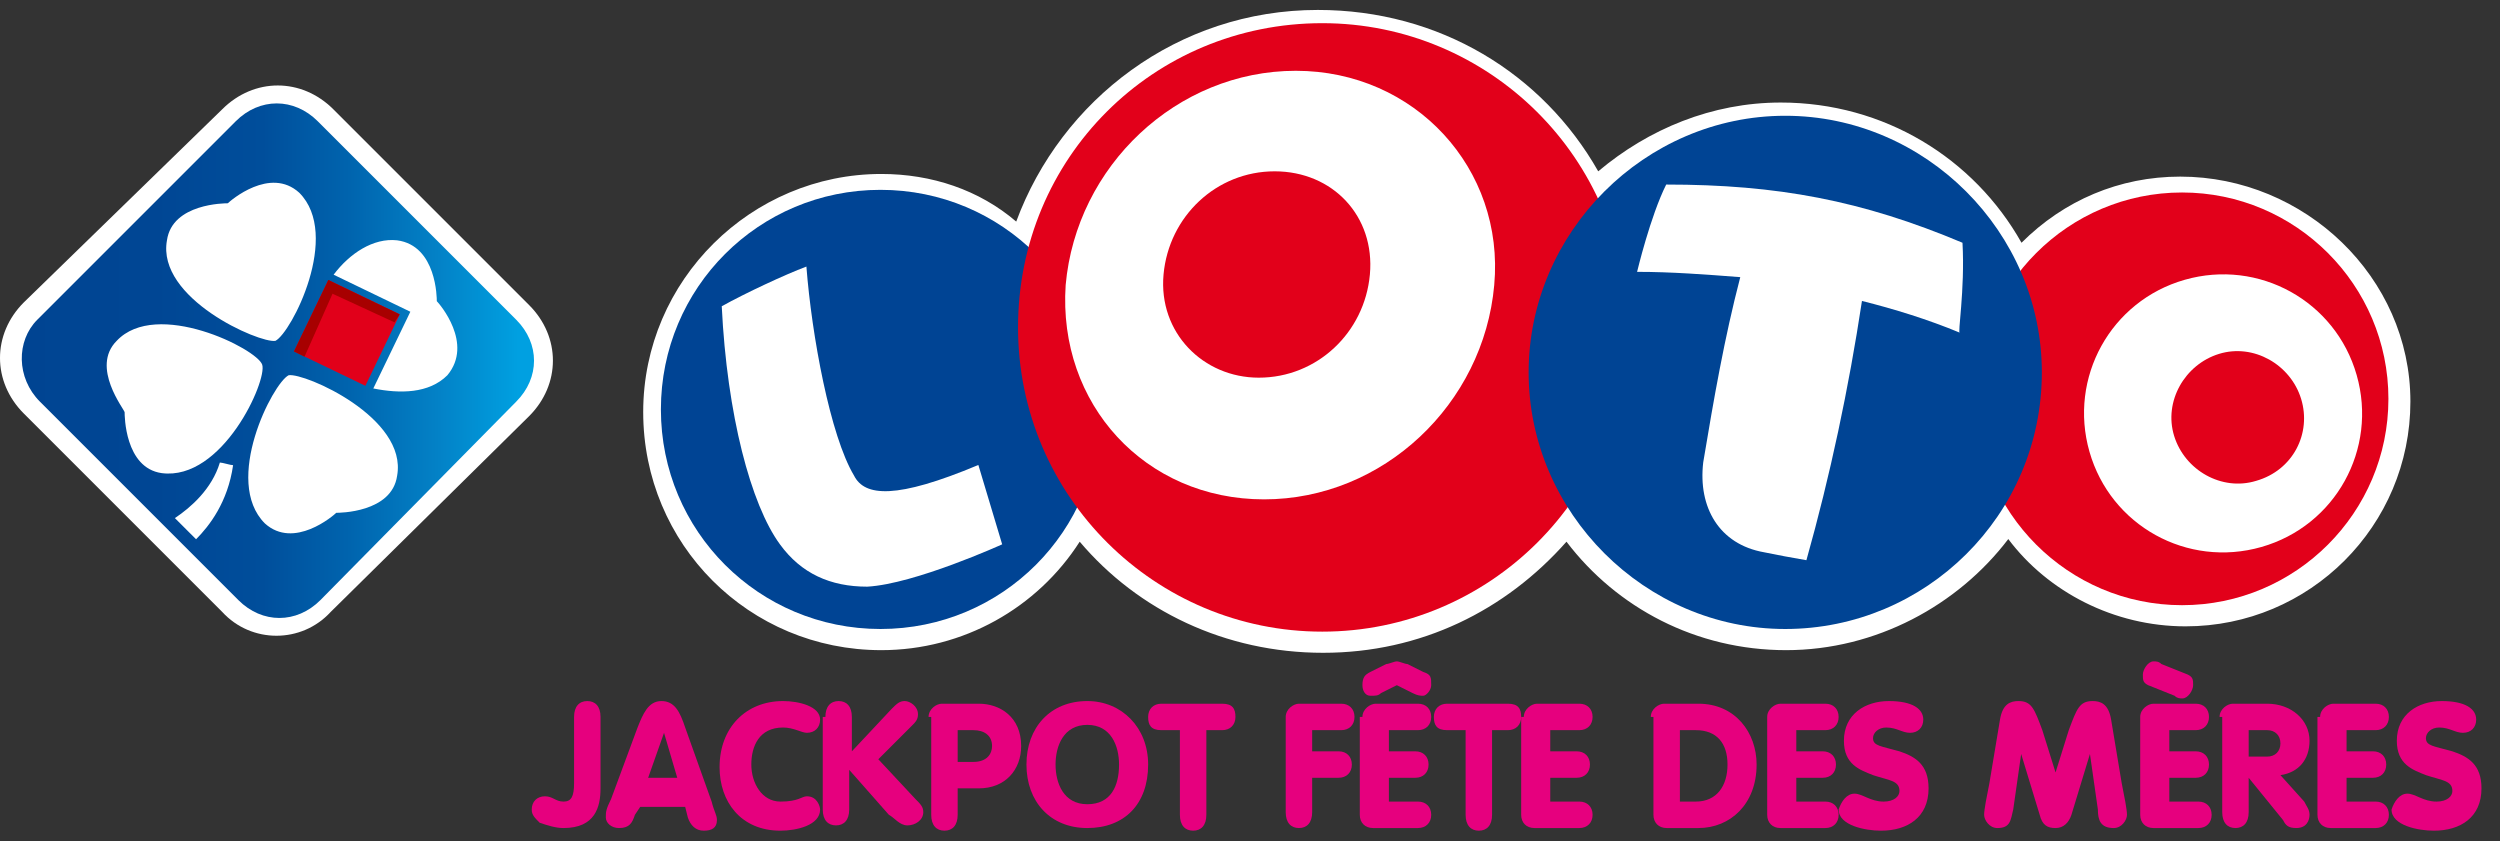 <?xml version="1.0" encoding="utf-8"?>
<!-- Generator: Adobe Illustrator 24.0.1, SVG Export Plug-In . SVG Version: 6.00 Build 0)  -->
<svg version="1.1" id="Calque_1" xmlns="http://www.w3.org/2000/svg" xmlns:xlink="http://www.w3.org/1999/xlink" x="0px" y="0px"
	 viewBox="0 0 94.5 31.8" style="enable-background:new 0 0 94.5 31.8;" xml:space="preserve">
<rect x="0" y="0" width="94.5" height="31.8" fill="#333333" stroke="none"/>
<style type="text/css">
	.st0{fill:#FFFFFF;}
	.st1{fill:#004494;}
	.st2{fill:#E2001A;}
	.st3{display:none;fill:#105B5B;}
	.st4{fill:url(#SVGID_1_);}
	.st5{fill:url(#Path_13_);}
	.st6{fill:#E1001A;}
	.st7{fill:#A70000;}
	.st8{display:none;fill:#1E727C;}
	.st9{display:none;}
	.st10{display:inline;fill:#FFFFFF;}
	.st11{display:inline;fill:url(#SVGID_2_);}
	.st12{display:inline;fill:url(#SVGID_3_);}
	.st13{display:inline;fill:url(#SVGID_4_);}
	.st14{display:inline;fill:url(#SVGID_5_);}
	.st15{display:inline;fill:url(#SVGID_6_);}
	.st16{display:inline;fill:url(#SVGID_7_);}
	.st17{display:inline;fill:url(#SVGID_8_);}
	.st18{display:inline;fill:url(#SVGID_9_);}
	.st19{display:inline;fill:url(#SVGID_10_);}
	.st20{display:inline;fill:url(#SVGID_11_);}
	.st21{display:inline;fill:url(#SVGID_12_);}
	.st22{display:inline;fill:url(#SVGID_13_);}
	.st23{display:inline;fill:url(#SVGID_14_);}
	.st24{display:inline;fill:url(#SVGID_15_);}
	.st25{display:inline;fill:url(#SVGID_16_);}
	.st26{display:inline;fill:url(#SVGID_17_);}
	.st27{display:inline;fill:url(#SVGID_18_);}
	.st28{display:inline;fill:#E6CA75;stroke:#257075;stroke-width:0.25;stroke-miterlimit:10;}
	.st29{fill:#E6007E;}
</style>
<title>Logo/Loto/Nouveau Super Loto</title>
<desc>Created with Sketch.</desc>
<g id="Logo_x2F_Loto_x2F_Nouveau-Super-Loto">
	<g id="SUPER_LOTO_LOTO_RVB" transform="translate(-0, 0)">
		<g id="Group">
			<g transform="translate(24.313, 0)">
				<g transform="translate(0, 4.976)">
					<path id="Path_1_" class="st0" d="M58.1,1.7c-2.3,0-4.4,0.9-6,2.5C50.3,1,46.9-1.1,43-1.1c-2.6,0-5,1-6.9,2.6
						c-2.1-3.7-6-6.1-10.6-6.1c-5.3,0-9.7,3.4-11.4,8C12.7,2.2,10.9,1.6,9,1.6c-4.9,0-9,4-9,9s4,9,9,9c3.1,0,5.9-1.6,7.5-4.1
						c2.2,2.6,5.5,4.2,9.2,4.2s6.9-1.6,9.2-4.2c1.9,2.5,4.9,4.1,8.3,4.1c3.4,0,6.5-1.7,8.4-4.2c1.5,2,4,3.3,6.7,3.3
						c4.7,0,8.5-3.8,8.5-8.5S62.8,1.7,58.1,1.7z"/>
					<g transform="translate(0.569, 0)">
						<path id="Path_2_" class="st1" d="M16.7,10.5c0,4.6-3.7,8.3-8.3,8.3s-8.3-3.7-8.3-8.3s3.7-8.3,8.3-8.3S16.7,5.9,16.7,10.5z"/>
						<path id="Path_3_" class="st2" d="M65.4,10.1c0,4.3-3.5,7.8-7.8,7.8s-7.8-3.5-7.8-7.8s3.5-7.8,7.8-7.8
							C61.9,2.3,65.4,5.8,65.4,10.1z"/>
						<g id="Path_4_" transform="translate(9.1, 0)">
							<path class="st3" d="M15.7-2C7.2-1.3,0.2-2,0.1-4.2l0.6,8.1c0.2,2.2,7.2,3.4,15.7,2.8c8.5-0.7,5.8-1.2,5.7-3.4l-0.7-8.7
								C21.6-3.2,24.2-2.7,15.7-2z"/>
							<path class="st2" d="M27.5,7.4c0,6.4-5.2,11.5-11.5,11.5S4.5,13.8,4.5,7.4S9.6-4.1,16-4.1C22.3-4.1,27.5,1,27.5,7.4z"/>
							
								<radialGradient id="SVGID_1_" cx="-977.536" cy="1664.091" r="27.767" gradientTransform="matrix(7.285031e-02 -0.304 0.304 7.285035e-02 -410.038 -410.23)" gradientUnits="userSpaceOnUse">
								<stop  offset="0.164" style="stop-color:#000000"/>
								<stop  offset="0.211" style="stop-color:#181818"/>
								<stop  offset="0.31" style="stop-color:#555555"/>
								<stop  offset="0.452" style="stop-color:#B6B6B6"/>
								<stop  offset="0.554" style="stop-color:#FFFFFF"/>
							</radialGradient>
							<path class="st4" d="M26.3,3.1c-0.1,0.1-0.2,0.2-0.3,0.3C26.1,3.3,26.2,3.2,26.3,3.1L26.3,3.1z"/>
							<path class="st1" d="M43.2,9.1c0,5.4-4.4,9.7-9.7,9.7s-9.7-4.4-9.7-9.7s4.4-9.7,9.7-9.7S43.2,3.8,43.2,9.1z"/>
						</g>
						<path id="Path_5_" class="st0" d="M12.1,12.6C9,13.9,7.8,13.8,7.4,13c-0.9-1.5-1.6-5.3-1.8-7.9c-0.8,0.3-2.3,1-3.2,1.5
							c0.2,4.1,1.1,7.5,2.2,9c0.8,1.1,1.9,1.6,3.3,1.6c1.8-0.1,5.1-1.6,5.1-1.6L12.1,12.6z"/>
						<path id="Shape" class="st0" d="M57.7,5.6c-2.8,0.8-4.4,3.7-3.6,6.5c0.8,2.8,3.7,4.4,6.5,3.6S65,12,64.2,9.2
							C63.4,6.4,60.5,4.8,57.7,5.6z M60.4,13.2c-1.3,0.4-2.7-0.4-3.1-1.7c-0.4-1.3,0.4-2.7,1.7-3.1c1.3-0.4,2.7,0.4,3.1,1.7
							S61.8,12.8,60.4,13.2z"/>
						<path id="Shape_1_" class="st0" d="M24.1-2.3c-4.5,0-8.3,3.6-8.7,8.1c-0.3,4.5,3,8.1,7.5,8.1s8.3-3.6,8.7-8.1
							C32,1.4,28.6-2.3,24.1-2.3z M22.7,9.3c-2.1,0-3.8-1.7-3.6-3.9s2-3.9,4.2-3.9s3.8,1.7,3.6,3.9S24.9,9.3,22.7,9.3z"/>
						<path id="Path_6_" class="st0" d="M49.3,4.2C45.5,2.6,42.3,2,38.1,2C37.5,3.2,37,5.3,37,5.3c1.3,0,2.6,0.1,3.9,0.2
							c-0.6,2.3-1,4.6-1.4,7c-0.2,1.7,0.6,3.1,2.3,3.4c0.5,0.1,1,0.2,1.6,0.3c0.9-3.2,1.6-6.5,2.1-9.8c1.2,0.3,2.5,0.7,3.7,1.2
							C49.1,7.7,49.4,6,49.3,4.2z"/>
					</g>
				</g>
			</g>
			<g transform="translate(0, 8.531)">
				<path id="Path_7_" class="st0" d="M8.4,14.6L0.9,7.1c-1.2-1.2-1.2-3,0-4.2l7.5-7.3c1.2-1.2,3-1.2,4.2,0L20,3
					c1.2,1.2,1.2,3,0,4.2l-7.5,7.4C11.4,15.8,9.5,15.8,8.4,14.6z"/>
				<g transform="translate(0.711, 0.853)">
					
						<linearGradient id="Path_13_" gradientUnits="userSpaceOnUse" x1="-446.041" y1="11.251" x2="-447.046" y2="11.251" gradientTransform="matrix(19.264 0 0 19.265 8611.391 -212.481)">
						<stop  offset="0" style="stop-color:#00A0E1"/>
						<stop  offset="1.000000e-02" style="stop-color:#009EDF"/>
						<stop  offset="0.16" style="stop-color:#0381C6"/>
						<stop  offset="0.33" style="stop-color:#0064AE"/>
						<stop  offset="0.501" style="stop-color:#004E9B"/>
						<stop  offset="0.71" style="stop-color:#004694"/>
						<stop  offset="1" style="stop-color:#004492"/>
					</linearGradient>
					<path id="Path_8_" class="st5" d="M0.7,2.7l7.5-7.5c0.9-0.9,2.2-0.9,3.1,0l7.5,7.5c0.9,0.9,0.9,2.2,0,3.1l-7.4,7.5
						c-0.9,0.9-2.2,0.9-3.1,0L0.8,5.8C-0.1,4.9-0.1,3.5,0.7,2.7z"/>
					<path id="Shape_2_" class="st0" d="M15.8,2c0-0.1,0-2.1-1.5-2.3c-0.9-0.1-1.8,0.5-2.4,1.3l2.9,1.4l-1.4,2.9
						c1,0.2,2.1,0.2,2.8-0.5C17.2,3.6,15.9,2.1,15.8,2z M10.2,4.8c-0.6,0.3-2.5,4-0.9,5.6c1.1,1,2.6-0.3,2.7-0.4
						c0.1,0,2.1,0,2.3-1.4C14.7,6.4,10.8,4.7,10.2,4.8z M9.7,3.5c0.6-0.3,2.5-4,0.9-5.6C9.5-3.1,8-1.8,7.9-1.7c-0.1,0-2.1,0-2.3,1.4
						C5.2,1.9,9.1,3.6,9.7,3.5L9.7,3.5z M9.2,4.4C9,3.8,5.2,1.9,3.7,3.5C2.7,4.5,4,6.1,4,6.2s0,2.1,1.4,2.3C7.7,8.8,9.4,5,9.2,4.4
						L9.2,4.4z M5.9,10.2L6.7,11c0.5-0.5,1.2-1.4,1.4-2.8C8,8.2,7.7,8.1,7.6,8.1C7.3,9.1,6.5,9.8,5.9,10.2L5.9,10.2z"/>
					<polygon id="Rectangle" class="st6" points="10.4,3.9 11.7,1.2 14.4,2.5 13.1,5.2 					"/>
					<polygon id="Rectangle_1_" class="st7" points="11.6,1.6 11.7,1.2 14.4,2.5 14.2,2.8 					"/>
					<polygon id="Rectangle_2_" class="st7" points="10.4,3.9 11.7,1.2 12,1.4 10.8,4.1 					"/>
				</g>
			</g>
		</g>
		<path id="Path_9_" class="st8" d="M50.6-4.6C41.3-3.9,33.9-1.5,34,0.7l0.6,8.2c-0.2-2.2,7.3-4.6,16.6-5.3c6-0.5,11.4-0.1,14.4,0.8
			L65-3.9C60.6-4.7,54.8-4.9,50.6-4.6z"/>
		<g id="Group_1_" transform="translate(36.114, 1.991)" class="st9">
			<path id="Path_10_" class="st10" d="M4.6-2C4.1-1.7,3.6-1.5,3-1.2C2.9-1.7,2.5-1.6,2.3-1.6C2-1.5,1.8-1.3,1.8-1.1
				c0,0.2,0.1,0.2,0.3,0.2c0.3,0,0.7,0,1,0c1,0,1.6,0.2,1.6,1.1c0.1,1.2-1.2,2-2.2,2.4C1.3,3,0.2,2.7,0,1.8c0.6-0.3,1.1-0.6,1.6-0.9
				C1.7,1.3,2,1.4,2.4,1.3S3,1,3,0.8c0-0.2-0.1-0.2-0.3-0.2c-0.4,0-0.7,0-1.1,0c-1,0.1-1.5-0.2-1.5-1C0-1.4,1-2.4,2.2-2.8
				C3.4-3.1,4.4-2.9,4.6-2z"/>
			<path id="Path_11_" class="st10" d="M10.9-1.9C11-0.4,10,0.7,8.4,1C6.8,1.4,5.7,0.8,5.6-0.8c0-0.9-0.1-1.8-0.1-2.8
				C6-3.7,6.6-3.9,7.1-4c0.1,0.9,0.1,1.8,0.2,2.7c0,0.7,0.5,1,1.1,0.9S9.3-1,9.3-1.7C9.2-2.5,9.1-3.5,9.1-4.4
				c0.6-0.1,1.1-0.2,1.6-0.3C10.7-3.7,10.8-2.8,10.9-1.9z"/>
			<path id="Shape_3_" class="st10" d="M14.4-5.1c1.2-0.1,2,0.5,2.1,1.5s-0.7,1.7-1.9,1.8c-0.3,0-0.7,0.1-1,0.1
				c0,0.6,0.1,1.2,0.1,1.8c-0.5,0.1-1.1,0.1-1.6,0.2c-0.1-1.7-0.2-3.4-0.3-5.1C12.7-4.9,13.5-5,14.4-5.1z M14.4-3
				C14.8-3,15-3.3,15-3.5s-0.2-0.4-0.6-0.4c-0.3,0-0.5,0.1-0.8,0.1c0,0.3,0,0.6,0.1,0.9C13.8-3,14.1-3,14.4-3z"/>
			<path id="Path_12_" class="st10" d="M21.8-0.2c-1.4-0.1-2.7-0.1-4.1,0c-0.1-1.7-0.2-3.4-0.3-5.1c1.4,0,2.7,0,4.1,0
				c0,0.4,0.1,0.8,0.1,1.3c-0.8,0-1.7-0.1-2.5-0.1c0,0.3,0,0.5,0,0.7c0.8,0,1.5,0,2.3,0c0,0.4,0,0.8,0.1,1.2c-0.8,0-1.5,0-2.3,0
				c0,0.2,0,0.5,0,0.7c0.9,0,1.7,0,2.5,0C21.7-1,21.7-0.6,21.8-0.2z"/>
			<path id="Shape_4_" class="st10" d="M26.3,0.2c-0.6-0.7-1.1-1.4-1.6-2c-0.1,0-0.3,0-0.5,0c0,0.6,0.1,1.2,0.1,1.8
				c-0.5,0-1-0.1-1.5-0.1c-0.1-1.7-0.2-3.4-0.3-5.1C23.3-5.1,24.2-5.1,25-5c1.2,0.1,1.9,0.9,2,1.9c0,0.6-0.2,1.1-0.7,1.3
				c0.6,0.8,1.3,1.5,1.9,2.3C27.5,0.4,26.9,0.3,26.3,0.2z M24.9-2.9c0.4,0,0.6-0.1,0.5-0.4c0-0.2-0.2-0.5-0.6-0.5
				c-0.3,0-0.5-0.1-0.8-0.1c0,0.3,0,0.6,0.1,0.9C24.4-3,24.6-3,24.9-2.9z"/>
		</g>
	</g>
</g>
<g class="st9">
	
		<linearGradient id="SVGID_2_" gradientUnits="userSpaceOnUse" x1="22.348" y1="1.877" x2="22.348" y2="-4.025" gradientTransform="matrix(1 0 0 -1 0 27.235)">
		<stop  offset="0" style="stop-color:#2198A5"/>
		<stop  offset="0.103" style="stop-color:#2094A0"/>
		<stop  offset="0.216" style="stop-color:#1D8893"/>
		<stop  offset="0.335" style="stop-color:#17757D"/>
		<stop  offset="0.456" style="stop-color:#0F595E"/>
		<stop  offset="0.488" style="stop-color:#0D5155"/>
		<stop  offset="0.499" style="stop-color:#0E5357"/>
		<stop  offset="0.636" style="stop-color:#1B6368"/>
		<stop  offset="0.786" style="stop-color:#236D72"/>
		<stop  offset="0.969" style="stop-color:#257075"/>
	</linearGradient>
	<path class="st11" d="M19.7,26.2c0.1-0.7,0.6-0.8,0.8-0.8c0.7,0,0.8,0.4,1.2,1.4l0.6,2l0,0l0.6-2c0.4-1.1,0.5-1.4,1.2-1.4
		c0.4,0,0.7,0.1,0.8,0.8l0.5,3c0.1,0.6,0.2,1.3,0.2,1.4c0,0.2-0.2,0.6-0.6,0.6c-0.6,0-0.7-0.5-0.7-0.8l-0.4-2.5l0,0l-0.8,2.8
		c-0.1,0.5-0.4,0.6-0.7,0.6c-0.4,0-0.6-0.1-0.7-0.6l-0.9-2.8l0,0l-0.4,2.6c-0.1,0.5-0.1,0.8-0.7,0.8c-0.4,0-0.6-0.4-0.6-0.6
		s0.1-0.8,0.2-1.4L19.7,26.2z"/>
	
		<linearGradient id="SVGID_3_" gradientUnits="userSpaceOnUse" x1="26.794" y1="1.877" x2="26.794" y2="-4.025" gradientTransform="matrix(1 0 0 -1 0 27.235)">
		<stop  offset="0" style="stop-color:#2198A5"/>
		<stop  offset="0.103" style="stop-color:#2094A0"/>
		<stop  offset="0.216" style="stop-color:#1D8893"/>
		<stop  offset="0.335" style="stop-color:#17757D"/>
		<stop  offset="0.456" style="stop-color:#0F595E"/>
		<stop  offset="0.488" style="stop-color:#0D5155"/>
		<stop  offset="0.499" style="stop-color:#0E5357"/>
		<stop  offset="0.636" style="stop-color:#1B6368"/>
		<stop  offset="0.786" style="stop-color:#236D72"/>
		<stop  offset="0.969" style="stop-color:#257075"/>
	</linearGradient>
	<path class="st12" d="M27.5,30.6c0,0.5-0.2,0.7-0.7,0.7c-0.4,0-0.7-0.2-0.7-0.7v-4.5c0-0.5,0.2-0.7,0.7-0.7c0.4,0,0.7,0.2,0.7,0.7
		V30.6z"/>
	
		<linearGradient id="SVGID_4_" gradientUnits="userSpaceOnUse" x1="30.04" y1="1.958" x2="30.04" y2="-4.107" gradientTransform="matrix(1 0 0 -1 0 27.235)">
		<stop  offset="0" style="stop-color:#2198A5"/>
		<stop  offset="0.103" style="stop-color:#2094A0"/>
		<stop  offset="0.216" style="stop-color:#1D8893"/>
		<stop  offset="0.335" style="stop-color:#17757D"/>
		<stop  offset="0.456" style="stop-color:#0F595E"/>
		<stop  offset="0.488" style="stop-color:#0D5155"/>
		<stop  offset="0.499" style="stop-color:#0E5357"/>
		<stop  offset="0.636" style="stop-color:#1B6368"/>
		<stop  offset="0.786" style="stop-color:#236D72"/>
		<stop  offset="0.969" style="stop-color:#257075"/>
	</linearGradient>
	<path class="st13" d="M28.6,29.6c0.4,0,0.7,0.4,1.4,0.4c0.5,0,0.7-0.2,0.7-0.6c0-0.5-0.5-0.5-1.3-0.8C28.7,28.3,28,28.1,28,27
		c0-1.3,0.9-1.9,2.1-1.9c1.1,0,1.7,0.4,1.7,0.8c0,0.4-0.2,0.6-0.6,0.6c-0.5,0-0.6-0.2-1.1-0.2c-0.4,0-0.6,0.2-0.6,0.5
		c0,0.4,0.4,0.4,1.2,0.7c0.7,0.2,1.4,0.6,1.4,1.7c0,1.3-0.9,1.9-2.3,1.9c-0.8,0-1.9-0.4-1.9-0.9C27.9,30,28.1,29.6,28.6,29.6z"/>
	
		<linearGradient id="SVGID_5_" gradientUnits="userSpaceOnUse" x1="34.324" y1="1.958" x2="34.324" y2="-4.107" gradientTransform="matrix(1 0 0 -1 0 27.235)">
		<stop  offset="0" style="stop-color:#2198A5"/>
		<stop  offset="0.103" style="stop-color:#2094A0"/>
		<stop  offset="0.216" style="stop-color:#1D8893"/>
		<stop  offset="0.335" style="stop-color:#17757D"/>
		<stop  offset="0.456" style="stop-color:#0F595E"/>
		<stop  offset="0.488" style="stop-color:#0D5155"/>
		<stop  offset="0.499" style="stop-color:#0E5357"/>
		<stop  offset="0.636" style="stop-color:#1B6368"/>
		<stop  offset="0.786" style="stop-color:#236D72"/>
		<stop  offset="0.969" style="stop-color:#257075"/>
	</linearGradient>
	<path class="st14" d="M32.8,29.6c0.4,0,0.7,0.4,1.4,0.4c0.5,0,0.7-0.2,0.7-0.6c0-0.5-0.5-0.5-1.3-0.8c-0.7-0.2-1.4-0.5-1.4-1.5
		c0-1.3,0.9-1.9,2.1-1.9c1.1,0,1.7,0.4,1.7,0.8c0,0.4-0.2,0.6-0.6,0.6c-0.5,0-0.6-0.2-1.1-0.2c-0.4,0-0.6,0.2-0.6,0.5
		c0,0.4,0.4,0.4,1.2,0.7c0.7,0.2,1.4,0.6,1.4,1.7c0,1.3-0.9,1.9-2.3,1.9c-0.8,0-1.9-0.4-1.9-0.9C32.2,30,32.5,29.6,32.8,29.6z"/>
	
		<linearGradient id="SVGID_6_" gradientUnits="userSpaceOnUse" x1="37.585" y1="1.877" x2="37.585" y2="-4.025" gradientTransform="matrix(1 0 0 -1 0 27.235)">
		<stop  offset="0" style="stop-color:#2198A5"/>
		<stop  offset="0.103" style="stop-color:#2094A0"/>
		<stop  offset="0.216" style="stop-color:#1D8893"/>
		<stop  offset="0.335" style="stop-color:#17757D"/>
		<stop  offset="0.456" style="stop-color:#0F595E"/>
		<stop  offset="0.488" style="stop-color:#0D5155"/>
		<stop  offset="0.499" style="stop-color:#0E5357"/>
		<stop  offset="0.636" style="stop-color:#1B6368"/>
		<stop  offset="0.786" style="stop-color:#236D72"/>
		<stop  offset="0.969" style="stop-color:#257075"/>
	</linearGradient>
	<path class="st15" d="M38.3,30.6c0,0.5-0.2,0.7-0.7,0.7c-0.4,0-0.7-0.2-0.7-0.7v-4.5c0-0.5,0.2-0.7,0.7-0.7c0.4,0,0.7,0.2,0.7,0.7
		V30.6z"/>
	
		<linearGradient id="SVGID_7_" gradientUnits="userSpaceOnUse" x1="41.617" y1="1.958" x2="41.617" y2="-4.107" gradientTransform="matrix(1 0 0 -1 0 27.235)">
		<stop  offset="0" style="stop-color:#2198A5"/>
		<stop  offset="0.103" style="stop-color:#2094A0"/>
		<stop  offset="0.216" style="stop-color:#1D8893"/>
		<stop  offset="0.335" style="stop-color:#17757D"/>
		<stop  offset="0.456" style="stop-color:#0F595E"/>
		<stop  offset="0.488" style="stop-color:#0D5155"/>
		<stop  offset="0.499" style="stop-color:#0E5357"/>
		<stop  offset="0.636" style="stop-color:#1B6368"/>
		<stop  offset="0.786" style="stop-color:#236D72"/>
		<stop  offset="0.969" style="stop-color:#257075"/>
	</linearGradient>
	<path class="st16" d="M44.5,28.3c0,1.9-1.2,3.1-2.8,3.1c-1.7,0-2.8-1.2-2.8-3.1s1.2-3.1,2.8-3.1C43.3,25.3,44.5,26.4,44.5,28.3z
		 M40.2,28.3c0,0.9,0.5,1.8,1.4,1.8c1.1,0,1.4-0.8,1.4-1.8c0-0.9-0.5-1.8-1.4-1.8C40.5,26.4,40.2,27.4,40.2,28.3z"/>
	
		<linearGradient id="SVGID_8_" gradientUnits="userSpaceOnUse" x1="47.546" y1="1.877" x2="47.546" y2="-4.025" gradientTransform="matrix(1 0 0 -1 0 27.235)">
		<stop  offset="0" style="stop-color:#2198A5"/>
		<stop  offset="0.103" style="stop-color:#2094A0"/>
		<stop  offset="0.216" style="stop-color:#1D8893"/>
		<stop  offset="0.335" style="stop-color:#17757D"/>
		<stop  offset="0.456" style="stop-color:#0F595E"/>
		<stop  offset="0.488" style="stop-color:#0D5155"/>
		<stop  offset="0.499" style="stop-color:#0E5357"/>
		<stop  offset="0.636" style="stop-color:#1B6368"/>
		<stop  offset="0.786" style="stop-color:#236D72"/>
		<stop  offset="0.969" style="stop-color:#257075"/>
	</linearGradient>
	<path class="st17" d="M44.9,26.1c0-0.5,0.2-0.7,0.7-0.7c0.4,0,0.5,0.1,0.9,0.7l2.1,2.7l0,0v-2.7c0-0.5,0.2-0.7,0.7-0.7
		c0.4,0,0.7,0.2,0.7,0.7v4.5c0,0.5-0.2,0.7-0.7,0.7c-0.4,0-0.5-0.1-0.9-0.7l-2.1-2.7l0,0v2.7c0,0.5-0.2,0.7-0.7,0.7
		c-0.4,0-0.7-0.2-0.7-0.7V26.1z"/>
	
		<linearGradient id="SVGID_9_" gradientUnits="userSpaceOnUse" x1="55.076" y1="1.828" x2="55.076" y2="-4.025" gradientTransform="matrix(1 0 0 -1 0 27.235)">
		<stop  offset="0" style="stop-color:#2198A5"/>
		<stop  offset="0.103" style="stop-color:#2094A0"/>
		<stop  offset="0.216" style="stop-color:#1D8893"/>
		<stop  offset="0.335" style="stop-color:#17757D"/>
		<stop  offset="0.456" style="stop-color:#0F595E"/>
		<stop  offset="0.488" style="stop-color:#0D5155"/>
		<stop  offset="0.499" style="stop-color:#0E5357"/>
		<stop  offset="0.636" style="stop-color:#1B6368"/>
		<stop  offset="0.786" style="stop-color:#236D72"/>
		<stop  offset="0.969" style="stop-color:#257075"/>
	</linearGradient>
	<path class="st18" d="M52.9,26.1c0-0.5,0.4-0.7,0.7-0.7h1.7c1.1,0,2,0.7,2,2c0,1.2-0.7,2-1.9,2h-0.9v1.2c0,0.5-0.2,0.7-0.7,0.7
		c-0.4,0-0.7-0.2-0.7-0.7v-4.5H52.9z M54.3,28.2H55c0.6,0,0.8-0.4,0.8-0.8s-0.4-0.8-0.8-0.8h-0.7V28.2z"/>
	
		<linearGradient id="SVGID_10_" gradientUnits="userSpaceOnUse" x1="59.285" y1="1.958" x2="59.285" y2="-4.025" gradientTransform="matrix(1 0 0 -1 0 27.235)">
		<stop  offset="0" style="stop-color:#2198A5"/>
		<stop  offset="0.103" style="stop-color:#2094A0"/>
		<stop  offset="0.216" style="stop-color:#1D8893"/>
		<stop  offset="0.335" style="stop-color:#17757D"/>
		<stop  offset="0.456" style="stop-color:#0F595E"/>
		<stop  offset="0.488" style="stop-color:#0D5155"/>
		<stop  offset="0.499" style="stop-color:#0E5357"/>
		<stop  offset="0.636" style="stop-color:#1B6368"/>
		<stop  offset="0.786" style="stop-color:#236D72"/>
		<stop  offset="0.969" style="stop-color:#257075"/>
	</linearGradient>
	<path class="st19" d="M58.1,26.4c0.2-0.6,0.5-1.2,1.1-1.2c0.7,0,0.8,0.6,1.1,1.2l1.3,3.4c0.1,0.5,0.2,0.6,0.2,0.8
		c0,0.4-0.2,0.6-0.6,0.6c-0.5,0-0.6-0.2-0.7-0.6l-0.1-0.5h-2.1l-0.1,0.5c-0.1,0.4-0.2,0.6-0.7,0.6c-0.4,0-0.6-0.2-0.6-0.6
		c0-0.2,0-0.4,0.2-0.8L58.1,26.4z M59.3,26.7L59.3,26.7l-0.7,2.1H60L59.3,26.7z"/>
	
		<linearGradient id="SVGID_11_" gradientUnits="userSpaceOnUse" x1="62.962" y1="1.828" x2="62.962" y2="-4.025" gradientTransform="matrix(1 0 0 -1 0 27.235)">
		<stop  offset="0" style="stop-color:#2198A5"/>
		<stop  offset="0.103" style="stop-color:#2094A0"/>
		<stop  offset="0.216" style="stop-color:#1D8893"/>
		<stop  offset="0.335" style="stop-color:#17757D"/>
		<stop  offset="0.456" style="stop-color:#0F595E"/>
		<stop  offset="0.488" style="stop-color:#0D5155"/>
		<stop  offset="0.499" style="stop-color:#0E5357"/>
		<stop  offset="0.636" style="stop-color:#1B6368"/>
		<stop  offset="0.786" style="stop-color:#236D72"/>
		<stop  offset="0.969" style="stop-color:#257075"/>
	</linearGradient>
	<path class="st20" d="M62.2,26.7h-0.7c-0.5,0-0.7-0.2-0.7-0.6c0-0.4,0.2-0.6,0.7-0.6h2.8c0.5,0,0.7,0.2,0.7,0.6
		c0,0.4-0.2,0.6-0.7,0.6h-0.7v3.9c0,0.5-0.2,0.7-0.7,0.7c-0.4,0-0.7-0.2-0.7-0.7C62.2,30.6,62.2,26.7,62.2,26.7z"/>
	
		<linearGradient id="SVGID_12_" gradientUnits="userSpaceOnUse" x1="67.29" y1="1.828" x2="67.29" y2="-4.025" gradientTransform="matrix(1 0 0 -1 0 27.235)">
		<stop  offset="0" style="stop-color:#2198A5"/>
		<stop  offset="0.103" style="stop-color:#2094A0"/>
		<stop  offset="0.216" style="stop-color:#1D8893"/>
		<stop  offset="0.335" style="stop-color:#17757D"/>
		<stop  offset="0.456" style="stop-color:#0F595E"/>
		<stop  offset="0.488" style="stop-color:#0D5155"/>
		<stop  offset="0.499" style="stop-color:#0E5357"/>
		<stop  offset="0.636" style="stop-color:#1B6368"/>
		<stop  offset="0.786" style="stop-color:#236D72"/>
		<stop  offset="0.969" style="stop-color:#257075"/>
	</linearGradient>
	<path class="st21" d="M65.2,26.1c0-0.5,0.4-0.7,0.7-0.7h1.5c1.2,0,1.9,0.7,1.9,1.8c0,0.8-0.5,1.4-1.3,1.7l1.2,1.2
		c0.2,0.2,0.2,0.4,0.2,0.6c0,0.2-0.1,0.6-0.7,0.6c-0.4,0-0.5-0.1-0.6-0.4l-1.7-2l0,0v1.7c0,0.5-0.2,0.7-0.7,0.7
		c-0.4,0-0.7-0.2-0.7-0.7v-4.4H65.2z M66.5,27.9h0.8c0.5,0,0.7-0.2,0.7-0.7c0-0.4-0.4-0.6-0.7-0.6h-0.8V27.9z"/>
	
		<linearGradient id="SVGID_13_" gradientUnits="userSpaceOnUse" x1="70.432" y1="1.877" x2="70.432" y2="-4.025" gradientTransform="matrix(1 0 0 -1 0 27.235)">
		<stop  offset="0" style="stop-color:#2198A5"/>
		<stop  offset="0.103" style="stop-color:#2094A0"/>
		<stop  offset="0.216" style="stop-color:#1D8893"/>
		<stop  offset="0.335" style="stop-color:#17757D"/>
		<stop  offset="0.456" style="stop-color:#0F595E"/>
		<stop  offset="0.488" style="stop-color:#0D5155"/>
		<stop  offset="0.499" style="stop-color:#0E5357"/>
		<stop  offset="0.636" style="stop-color:#1B6368"/>
		<stop  offset="0.786" style="stop-color:#236D72"/>
		<stop  offset="0.969" style="stop-color:#257075"/>
	</linearGradient>
	<path class="st22" d="M71.1,30.6c0,0.5-0.2,0.7-0.7,0.7c-0.4,0-0.7-0.2-0.7-0.7v-4.5c0-0.5,0.2-0.7,0.7-0.7c0.4,0,0.7,0.2,0.7,0.7
		V30.6z"/>
	
		<linearGradient id="SVGID_14_" gradientUnits="userSpaceOnUse" x1="74.997" y1="1.877" x2="74.997" y2="-4.025" gradientTransform="matrix(1 0 0 -1 0 27.235)">
		<stop  offset="0" style="stop-color:#2198A5"/>
		<stop  offset="0.103" style="stop-color:#2094A0"/>
		<stop  offset="0.216" style="stop-color:#1D8893"/>
		<stop  offset="0.335" style="stop-color:#17757D"/>
		<stop  offset="0.456" style="stop-color:#0F595E"/>
		<stop  offset="0.488" style="stop-color:#0D5155"/>
		<stop  offset="0.499" style="stop-color:#0E5357"/>
		<stop  offset="0.636" style="stop-color:#1B6368"/>
		<stop  offset="0.786" style="stop-color:#236D72"/>
		<stop  offset="0.969" style="stop-color:#257075"/>
	</linearGradient>
	<path class="st23" d="M72.3,26.2c0.1-0.7,0.6-0.8,0.8-0.8c0.7,0,0.8,0.4,1.2,1.4l0.6,2l0,0l0.6-2c0.4-1.1,0.5-1.4,1.2-1.4
		c0.4,0,0.7,0.1,0.8,0.8l0.5,3c0.1,0.6,0.2,1.3,0.2,1.4c0,0.2-0.2,0.6-0.6,0.6c-0.6,0-0.7-0.5-0.7-0.8l-0.2-2.5l0,0l-0.8,2.8
		c-0.1,0.5-0.4,0.6-0.7,0.6c-0.4,0-0.6-0.1-0.7-0.6l-1.1-2.8l0,0L73,30.4c-0.1,0.5-0.1,0.8-0.7,0.8c-0.4,0-0.6-0.4-0.6-0.6
		s0.1-0.8,0.2-1.4L72.3,26.2z"/>
	
		<linearGradient id="SVGID_15_" gradientUnits="userSpaceOnUse" x1="81.579" y1="1.958" x2="81.579" y2="-4.107" gradientTransform="matrix(1 0 0 -1 0 27.235)">
		<stop  offset="0" style="stop-color:#2198A5"/>
		<stop  offset="0.103" style="stop-color:#2094A0"/>
		<stop  offset="0.216" style="stop-color:#1D8893"/>
		<stop  offset="0.335" style="stop-color:#17757D"/>
		<stop  offset="0.456" style="stop-color:#0F595E"/>
		<stop  offset="0.488" style="stop-color:#0D5155"/>
		<stop  offset="0.499" style="stop-color:#0E5357"/>
		<stop  offset="0.636" style="stop-color:#1B6368"/>
		<stop  offset="0.786" style="stop-color:#236D72"/>
		<stop  offset="0.969" style="stop-color:#257075"/>
	</linearGradient>
	<path class="st24" d="M84.4,28.3c0,1.9-1.2,3.1-2.8,3.1c-1.8,0-2.8-1.2-2.8-3.1s1.2-3.1,2.8-3.1C83.4,25.3,84.4,26.4,84.4,28.3z
		 M80.2,28.3c0,0.9,0.5,1.8,1.4,1.8c0.9,0,1.4-0.8,1.4-1.8c0-0.9-0.5-1.8-1.4-1.8C80.6,26.6,80.2,27.4,80.2,28.3z"/>
	
		<linearGradient id="SVGID_16_" gradientUnits="userSpaceOnUse" x1="85.492" y1="1.877" x2="85.492" y2="-4.025" gradientTransform="matrix(1 0 0 -1 0 27.235)">
		<stop  offset="0" style="stop-color:#2198A5"/>
		<stop  offset="0.103" style="stop-color:#2094A0"/>
		<stop  offset="0.216" style="stop-color:#1D8893"/>
		<stop  offset="0.335" style="stop-color:#17757D"/>
		<stop  offset="0.456" style="stop-color:#0F595E"/>
		<stop  offset="0.488" style="stop-color:#0D5155"/>
		<stop  offset="0.499" style="stop-color:#0E5357"/>
		<stop  offset="0.636" style="stop-color:#1B6368"/>
		<stop  offset="0.786" style="stop-color:#236D72"/>
		<stop  offset="0.969" style="stop-color:#257075"/>
	</linearGradient>
	<path class="st25" d="M86.2,30.6c0,0.5-0.2,0.7-0.7,0.7c-0.4,0-0.7-0.2-0.7-0.7v-4.5c0-0.5,0.2-0.7,0.7-0.7c0.4,0,0.7,0.2,0.7,0.7
		V30.6z"/>
	
		<linearGradient id="SVGID_17_" gradientUnits="userSpaceOnUse" x1="89.524" y1="1.877" x2="89.524" y2="-4.025" gradientTransform="matrix(1 0 0 -1 0 27.235)">
		<stop  offset="0" style="stop-color:#2198A5"/>
		<stop  offset="0.103" style="stop-color:#2094A0"/>
		<stop  offset="0.216" style="stop-color:#1D8893"/>
		<stop  offset="0.335" style="stop-color:#17757D"/>
		<stop  offset="0.456" style="stop-color:#0F595E"/>
		<stop  offset="0.488" style="stop-color:#0D5155"/>
		<stop  offset="0.499" style="stop-color:#0E5357"/>
		<stop  offset="0.636" style="stop-color:#1B6368"/>
		<stop  offset="0.786" style="stop-color:#236D72"/>
		<stop  offset="0.969" style="stop-color:#257075"/>
	</linearGradient>
	<path class="st26" d="M86.9,26.1c0-0.5,0.2-0.7,0.7-0.7c0.4,0,0.5,0.1,0.9,0.7l2.1,2.7l0,0v-2.7c0-0.5,0.2-0.7,0.7-0.7
		c0.4,0,0.7,0.2,0.7,0.7v4.5c0,0.5-0.2,0.7-0.7,0.7c-0.4,0-0.5-0.1-0.9-0.7l-2.1-2.7l0,0v2.7c0,0.5-0.2,0.7-0.7,0.7
		c-0.4,0-0.7-0.2-0.7-0.7V26.1z"/>
	
		<linearGradient id="SVGID_18_" gradientUnits="userSpaceOnUse" x1="94.385" y1="1.828" x2="94.385" y2="-3.976" gradientTransform="matrix(1 0 0 -1 0 27.235)">
		<stop  offset="0" style="stop-color:#2198A5"/>
		<stop  offset="0.103" style="stop-color:#2094A0"/>
		<stop  offset="0.216" style="stop-color:#1D8893"/>
		<stop  offset="0.335" style="stop-color:#17757D"/>
		<stop  offset="0.456" style="stop-color:#0F595E"/>
		<stop  offset="0.488" style="stop-color:#0D5155"/>
		<stop  offset="0.499" style="stop-color:#0E5357"/>
		<stop  offset="0.636" style="stop-color:#1B6368"/>
		<stop  offset="0.786" style="stop-color:#236D72"/>
		<stop  offset="0.969" style="stop-color:#257075"/>
	</linearGradient>
	<path class="st27" d="M92.6,26.1c0-0.5,0.4-0.7,0.7-0.7h2c0.5,0,0.7,0.2,0.7,0.6s-0.2,0.6-0.7,0.6H94v1.1h1.3
		c0.4,0,0.7,0.2,0.7,0.6c0,0.4-0.2,0.6-0.7,0.6H94v1.1h1.4c0.4,0,0.7,0.2,0.7,0.6c0,0.4-0.2,0.6-0.7,0.6h-2c-0.4,0-0.7-0.2-0.7-0.7
		v-4.3H92.6z"/>
</g>
<g class="st9">
	<path class="st28" d="M16.9,27.4c0.3,0.4,0.5,0.7,0.4,1.2s0,0.9-0.3,1.3c-0.2,0.3,0.1,0.3,0.2,0.4c0.5,0.5,1.2,0.3,1.8,0.4
		c0.4,0.1,1.1,0.5,1.2-0.4c0-0.2,0.3-0.2,0.5-0.2c0.3,0,0.6,0.1,1,0.2c0.4,0.2,1.2-0.2,1.4-0.6c0.1-0.2,0-0.2-0.1-0.3
		c-0.4-0.2-0.3-0.5-0.3-0.8c0.1-0.3,0.1-0.8-0.3-0.9c-0.4-0.1-0.1-0.3-0.1-0.3c0.4-0.4,0.6-0.9,0.9-1.4c0.2-0.5,0-0.5-0.3-0.6
		c-1.1-0.3-2.2-0.8-3.1-1.5c-0.4-0.3-0.7-0.2-0.7,0.3c0,0.4-0.2,0.6-0.6,0.6c-0.2,0-0.3,0-0.4,0.2c-0.2,0.5-0.5,0.3-0.8,0.1
		C17.2,25,17,24.8,16.9,25c-0.2,0.1-0.1,0.3,0,0.4c0.2,0.5,0.1,0.5-0.4,0.5c-0.1,0-0.2,0-0.3-0.1c-0.1-0.1-0.3-0.2-0.4-0.1
		c-0.1,0-0.3,0.1-0.4,0.1c-0.2,0-0.5-0.1-0.5,0.3c0,0.3,0.1,0.5,0.4,0.6C15.9,26.7,16.5,26.8,16.9,27.4z"/>
	<path class="st28" d="M24.7,30.7c-0.2,0.2-0.1,0.5,0,0.7c0.1,0.1,0.2,0.2,0.3,0.2c0.2-0.1,0.2-0.3,0.2-0.6c0-0.2,0.1-0.4-0.1-0.7
		C24.9,30.5,24.8,30.6,24.7,30.7z"/>
</g>
<g>
	<path class="st29" d="M21.7,27.1c0-0.4,0.2-0.6,0.5-0.6s0.5,0.2,0.5,0.6v2.7c0,0.7-0.2,1.5-1.4,1.5c-0.3,0-0.6-0.1-0.9-0.2
		c-0.2-0.2-0.3-0.3-0.3-0.5c0-0.3,0.2-0.5,0.5-0.5c0.3,0,0.4,0.2,0.7,0.2c0.3,0,0.4-0.2,0.4-0.7V27.1z"/>
	<path class="st29" d="M24.1,27.5c0.2-0.5,0.4-1,0.9-1c0.5,0,0.7,0.4,0.9,1l1,2.8c0.1,0.4,0.2,0.5,0.2,0.7c0,0.3-0.2,0.4-0.5,0.4
		c-0.3,0-0.5-0.2-0.6-0.5l-0.1-0.4h-1.7L24,30.8c-0.1,0.3-0.2,0.5-0.6,0.5c-0.3,0-0.5-0.2-0.5-0.4c0-0.2,0-0.3,0.2-0.7L24.1,27.5z
		 M25.1,27.7L25.1,27.7l-0.6,1.7h1.1L25.1,27.7z"/>
	<path class="st29" d="M29.6,26.5c0.6,0,1.4,0.2,1.4,0.7c0,0.3-0.2,0.5-0.5,0.5c-0.2,0-0.5-0.2-0.9-0.2c-0.9,0-1.2,0.7-1.2,1.4
		c0,0.7,0.4,1.4,1.1,1.4c0.7,0,0.8-0.2,1-0.2c0.4,0,0.5,0.4,0.5,0.5c0,0.6-0.9,0.8-1.5,0.8c-1.5,0-2.3-1.1-2.3-2.4
		C27.2,27.5,28.2,26.5,29.6,26.5z"/>
	<path class="st29" d="M31.2,27.1c0-0.4,0.2-0.6,0.5-0.6s0.5,0.2,0.5,0.6v1.3l1.5-1.6c0.2-0.2,0.3-0.3,0.5-0.3
		c0.2,0,0.5,0.2,0.5,0.5c0,0.2-0.1,0.3-0.2,0.4l-1.3,1.3l1.4,1.5c0.2,0.2,0.3,0.3,0.3,0.5c0,0.3-0.3,0.5-0.6,0.5
		c-0.3,0-0.5-0.3-0.7-0.4l-1.5-1.7v1.5c0,0.4-0.2,0.6-0.5,0.6s-0.5-0.2-0.5-0.6V27.1z"/>
	<path class="st29" d="M35.1,27.1c0-0.3,0.3-0.5,0.5-0.5H37c0.8,0,1.6,0.5,1.6,1.6c0,0.9-0.6,1.6-1.6,1.6h-0.8v1
		c0,0.4-0.2,0.6-0.5,0.6s-0.5-0.2-0.5-0.6V27.1z M36.2,28.8h0.6c0.5,0,0.7-0.3,0.7-0.6c0-0.4-0.3-0.6-0.7-0.6h-0.6V28.8z"/>
	<path class="st29" d="M43.4,28.9c0,1.5-0.9,2.4-2.3,2.4c-1.4,0-2.3-1-2.3-2.4s0.9-2.4,2.3-2.4C42.4,26.5,43.4,27.5,43.4,28.9z
		 M39.9,28.9c0,0.7,0.3,1.5,1.2,1.5s1.2-0.7,1.2-1.5c0-0.7-0.3-1.5-1.2-1.5S39.9,28.2,39.9,28.9z"/>
	<path class="st29" d="M44.5,27.6h-0.6c-0.4,0-0.5-0.2-0.5-0.5c0-0.3,0.2-0.5,0.5-0.5h2.3c0.4,0,0.5,0.2,0.5,0.5
		c0,0.3-0.2,0.5-0.5,0.5h-0.6v3.2c0,0.4-0.2,0.6-0.5,0.6s-0.5-0.2-0.5-0.6V27.6z"/>
	<path class="st29" d="M48.6,27.1c0-0.3,0.3-0.5,0.5-0.5h1.6c0.3,0,0.5,0.2,0.5,0.5c0,0.3-0.2,0.5-0.5,0.5h-1.1v0.8h1
		c0.3,0,0.5,0.2,0.5,0.5s-0.2,0.5-0.5,0.5h-1v1.3c0,0.4-0.2,0.6-0.5,0.6s-0.5-0.2-0.5-0.6V27.1z"/>
	<path class="st29" d="M52.2,26.2c-0.1,0.1-0.2,0.1-0.4,0.1c-0.2,0-0.3-0.2-0.3-0.4c0-0.3,0.1-0.4,0.3-0.5l0.6-0.3
		c0.1,0,0.3-0.1,0.4-0.1c0.1,0,0.3,0.1,0.4,0.1l0.6,0.3c0.3,0.1,0.3,0.2,0.3,0.5c0,0.2-0.2,0.4-0.3,0.4c-0.1,0-0.2,0-0.4-0.1
		l-0.6-0.3L52.2,26.2z M51.5,27.1c0-0.3,0.3-0.5,0.5-0.5h1.6c0.3,0,0.5,0.2,0.5,0.5c0,0.3-0.2,0.5-0.5,0.5h-1.1v0.8h1
		c0.3,0,0.5,0.2,0.5,0.5c0,0.3-0.2,0.5-0.5,0.5h-1v0.9h1.1c0.3,0,0.5,0.2,0.5,0.5c0,0.3-0.2,0.5-0.5,0.5h-1.7
		c-0.3,0-0.5-0.2-0.5-0.5V27.1z"/>
	<path class="st29" d="M55.3,27.6h-0.6c-0.4,0-0.5-0.2-0.5-0.5c0-0.3,0.2-0.5,0.5-0.5h2.3c0.4,0,0.5,0.2,0.5,0.5
		c0,0.3-0.2,0.5-0.5,0.5h-0.6v3.2c0,0.4-0.2,0.6-0.5,0.6s-0.5-0.2-0.5-0.6V27.6z"/>
	<path class="st29" d="M57.6,27.1c0-0.3,0.3-0.5,0.5-0.5h1.6c0.3,0,0.5,0.2,0.5,0.5c0,0.3-0.2,0.5-0.5,0.5h-1.1v0.8h1
		c0.3,0,0.5,0.2,0.5,0.5c0,0.3-0.2,0.5-0.5,0.5h-1v0.9h1.1c0.3,0,0.5,0.2,0.5,0.5c0,0.3-0.2,0.5-0.5,0.5h-1.7
		c-0.3,0-0.5-0.2-0.5-0.5V27.1z"/>
	<path class="st29" d="M62.4,27.1c0-0.3,0.3-0.5,0.5-0.5h1.3c1.4,0,2.2,1.1,2.2,2.3c0,1.5-1,2.4-2.2,2.4H63c-0.3,0-0.5-0.2-0.5-0.5
		V27.1z M63.5,30.3h0.6c0.8,0,1.2-0.6,1.2-1.4c0-0.8-0.4-1.3-1.2-1.3h-0.6V30.3z"/>
	<path class="st29" d="M66.8,27.1c0-0.3,0.3-0.5,0.5-0.5H69c0.3,0,0.5,0.2,0.5,0.5c0,0.3-0.2,0.5-0.5,0.5h-1.1v0.8h1
		c0.3,0,0.5,0.2,0.5,0.5c0,0.3-0.2,0.5-0.5,0.5h-1v0.9H69c0.3,0,0.5,0.2,0.5,0.5c0,0.3-0.2,0.5-0.5,0.5h-1.7c-0.3,0-0.5-0.2-0.5-0.5
		V27.1z"/>
	<path class="st29" d="M70.1,30c0.3,0,0.6,0.3,1.1,0.3c0.4,0,0.6-0.2,0.6-0.4c0-0.4-0.4-0.4-1-0.6c-0.5-0.2-1.1-0.4-1.1-1.3
		c0-1,0.8-1.5,1.7-1.5c0.9,0,1.3,0.3,1.3,0.7c0,0.3-0.2,0.5-0.5,0.5c-0.3,0-0.5-0.2-0.9-0.2c-0.3,0-0.5,0.2-0.5,0.4
		c0,0.3,0.3,0.3,1,0.5c0.6,0.2,1.1,0.5,1.1,1.4c0,1.1-0.8,1.6-1.8,1.6c-0.6,0-1.6-0.2-1.6-0.8C69.6,30.3,69.8,30,70.1,30z"/>
	<path class="st29" d="M75.6,27.2c0.1-0.6,0.4-0.7,0.7-0.7c0.5,0,0.6,0.3,0.9,1.1l0.5,1.6h0l0.5-1.6c0.3-0.8,0.4-1.1,0.9-1.1
		c0.3,0,0.6,0.1,0.7,0.7l0.4,2.4c0.1,0.5,0.2,1,0.2,1.2c0,0.2-0.2,0.5-0.5,0.5c-0.5,0-0.6-0.3-0.6-0.7l-0.3-2.1h0l-0.7,2.3
		c-0.1,0.3-0.3,0.5-0.6,0.5c-0.3,0-0.5-0.1-0.6-0.5l-0.7-2.3h0l-0.3,2.1c-0.1,0.4-0.1,0.7-0.6,0.7c-0.3,0-0.5-0.3-0.5-0.5
		c0-0.2,0.1-0.7,0.2-1.2L75.6,27.2z"/>
	<path class="st29" d="M80.9,27.1c0-0.3,0.3-0.5,0.5-0.5H83c0.3,0,0.5,0.2,0.5,0.5c0,0.3-0.2,0.5-0.5,0.5H82v0.8h1
		c0.3,0,0.5,0.2,0.5,0.5c0,0.3-0.2,0.5-0.5,0.5h-1v0.9h1.1c0.3,0,0.5,0.2,0.5,0.5c0,0.3-0.2,0.5-0.5,0.5h-1.7
		c-0.3,0-0.5-0.2-0.5-0.5V27.1z M82.7,25.5c0.2,0.1,0.2,0.2,0.2,0.4c0,0.2-0.2,0.5-0.4,0.5c-0.1,0-0.2,0-0.3-0.1l-1-0.4
		c-0.2-0.1-0.2-0.2-0.2-0.4c0-0.2,0.2-0.5,0.4-0.5c0.1,0,0.2,0,0.3,0.1L82.7,25.5z"/>
	<path class="st29" d="M83.9,27.1c0-0.3,0.3-0.5,0.5-0.5h1.3c0.9,0,1.6,0.6,1.6,1.4c0,0.7-0.4,1.2-1.1,1.3l0.9,1
		c0.1,0.2,0.2,0.3,0.2,0.5c0,0.2-0.1,0.5-0.5,0.5c-0.3,0-0.4-0.1-0.5-0.3L85,29.4h0v1.3c0,0.4-0.2,0.6-0.5,0.6s-0.5-0.2-0.5-0.6
		V27.1z M85,28.6h0.7c0.3,0,0.5-0.2,0.5-0.5c0-0.3-0.2-0.5-0.5-0.5H85V28.6z"/>
	<path class="st29" d="M87.7,27.1c0-0.3,0.3-0.5,0.5-0.5h1.6c0.3,0,0.5,0.2,0.5,0.5c0,0.3-0.2,0.5-0.5,0.5h-1.1v0.8h1
		c0.3,0,0.5,0.2,0.5,0.5c0,0.3-0.2,0.5-0.5,0.5h-1v0.9h1.1c0.3,0,0.5,0.2,0.5,0.5c0,0.3-0.2,0.5-0.5,0.5h-1.7
		c-0.3,0-0.5-0.2-0.5-0.5V27.1z"/>
	<path class="st29" d="M91,30c0.3,0,0.6,0.3,1.1,0.3c0.4,0,0.6-0.2,0.6-0.4c0-0.4-0.4-0.4-1-0.6c-0.5-0.2-1.1-0.4-1.1-1.3
		c0-1,0.8-1.5,1.7-1.5c0.9,0,1.3,0.3,1.3,0.7c0,0.3-0.2,0.5-0.5,0.5c-0.3,0-0.5-0.2-0.9-0.2c-0.3,0-0.5,0.2-0.5,0.4
		c0,0.3,0.3,0.3,1,0.5c0.6,0.2,1.1,0.5,1.1,1.4c0,1.1-0.8,1.6-1.8,1.6c-0.6,0-1.6-0.2-1.6-0.8C90.5,30.3,90.7,30,91,30z"/>
</g>
</svg>
